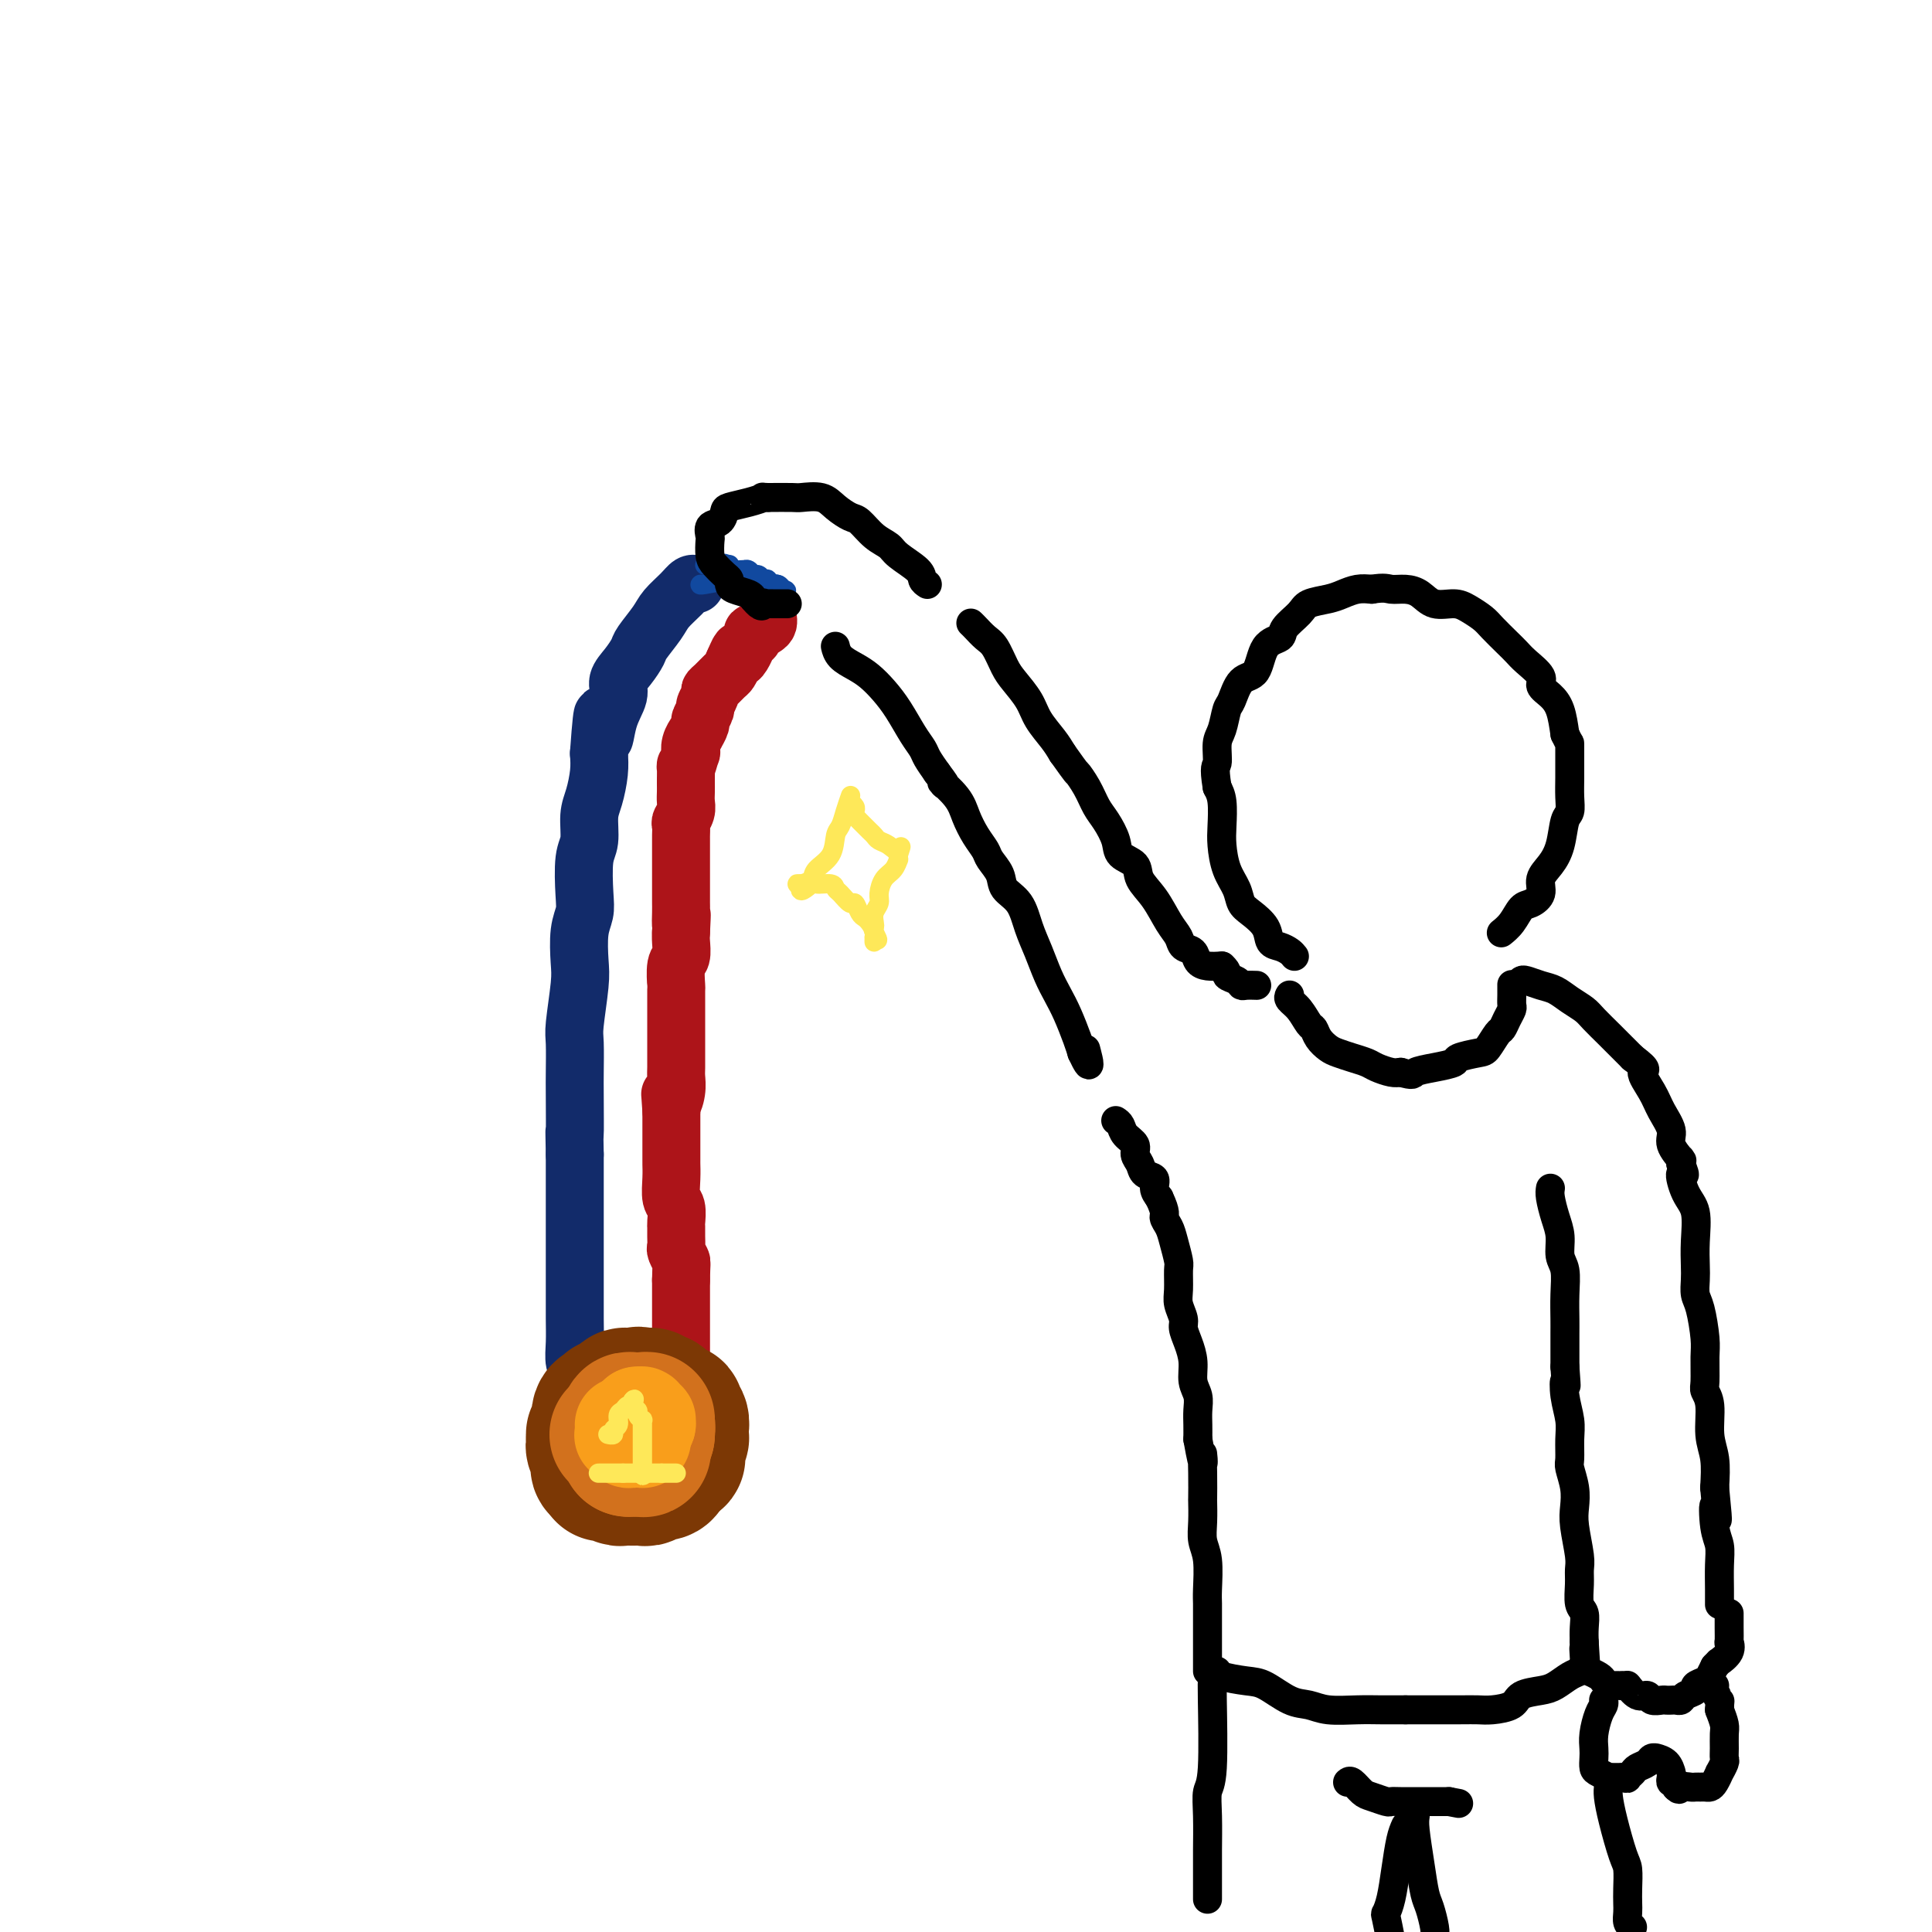 <svg viewBox='0 0 400 400' version='1.1' xmlns='http://www.w3.org/2000/svg' xmlns:xlink='http://www.w3.org/1999/xlink'><g fill='none' stroke='rgb(18,43,106)' stroke-width='12' stroke-linecap='round' stroke-linejoin='round'><path d='M120,287c-0.030,-0.233 -0.061,-0.465 0,-1c0.061,-0.535 0.212,-1.372 0,-2c-0.212,-0.628 -0.789,-1.048 -1,-2c-0.211,-0.952 -0.057,-2.435 0,-4c0.057,-1.565 0.015,-3.211 0,-5c-0.015,-1.789 -0.004,-3.722 0,-5c0.004,-1.278 0.001,-1.902 0,-3c-0.001,-1.098 -0.000,-2.670 0,-4c0.000,-1.330 0.000,-2.418 0,-4c-0.000,-1.582 -0.000,-3.657 0,-6c0.000,-2.343 0.000,-4.955 0,-7c-0.000,-2.045 -0.000,-3.522 0,-5'/><path d='M119,239c-0.155,-7.904 -0.043,-3.663 0,-4c0.043,-0.337 0.015,-5.251 0,-8c-0.015,-2.749 -0.018,-3.331 0,-5c0.018,-1.669 0.056,-4.424 0,-6c-0.056,-1.576 -0.208,-1.972 0,-4c0.208,-2.028 0.774,-5.687 1,-8c0.226,-2.313 0.112,-3.281 0,-5c-0.112,-1.719 -0.222,-4.191 0,-6c0.222,-1.809 0.777,-2.956 1,-4c0.223,-1.044 0.115,-1.986 0,-4c-0.115,-2.014 -0.237,-5.102 0,-7c0.237,-1.898 0.834,-2.608 1,-4c0.166,-1.392 -0.100,-3.466 0,-5c0.100,-1.534 0.565,-2.528 1,-4c0.435,-1.472 0.838,-3.420 1,-5c0.162,-1.580 0.081,-2.790 0,-4'/><path d='M124,156c0.974,-13.635 0.907,-6.222 1,-4c0.093,2.222 0.344,-0.746 1,-3c0.656,-2.254 1.718,-3.795 2,-5c0.282,-1.205 -0.216,-2.073 0,-3c0.216,-0.927 1.145,-1.914 2,-3c0.855,-1.086 1.636,-2.272 2,-3c0.364,-0.728 0.311,-0.997 1,-2c0.689,-1.003 2.122,-2.738 3,-4c0.878,-1.262 1.202,-2.051 2,-3c0.798,-0.949 2.070,-2.059 3,-3c0.930,-0.941 1.520,-1.715 2,-2c0.480,-0.285 0.852,-0.081 1,0c0.148,0.081 0.074,0.041 0,0'/></g>
<g fill='none' stroke='rgb(173,20,25)' stroke-width='12' stroke-linecap='round' stroke-linejoin='round'><path d='M141,284c0.000,-0.399 0.000,-0.798 0,-1c0.000,-0.202 0.000,-0.208 0,-1c0.000,-0.792 0.000,-2.369 0,-3c0.000,-0.631 -0.000,-0.314 0,-1c0.000,-0.686 0.000,-2.374 0,-3c0.000,-0.626 0.000,-0.188 0,-1c0.000,-0.812 0.000,-2.872 0,-4c0.000,-1.128 0.000,-1.322 0,-2c0.000,-0.678 0.000,-1.839 0,-3'/><path d='M141,265c0.061,-3.734 0.212,-3.568 0,-4c-0.212,-0.432 -0.789,-1.462 -1,-2c-0.211,-0.538 -0.055,-0.585 0,-1c0.055,-0.415 0.011,-1.198 0,-2c-0.011,-0.802 0.011,-1.625 0,-2c-0.011,-0.375 -0.056,-0.304 0,-1c0.056,-0.696 0.211,-2.160 0,-3c-0.211,-0.840 -0.789,-1.058 -1,-2c-0.211,-0.942 -0.057,-2.609 0,-4c0.057,-1.391 0.015,-2.504 0,-3c-0.015,-0.496 -0.004,-0.373 0,-1c0.004,-0.627 0.001,-2.002 0,-3c-0.001,-0.998 -0.000,-1.618 0,-2c0.000,-0.382 0.000,-0.526 0,-1c-0.000,-0.474 -0.000,-1.278 0,-2c0.000,-0.722 0.000,-1.361 0,-2'/><path d='M139,230c-0.370,-5.789 -0.295,-2.762 0,-2c0.295,0.762 0.811,-0.740 1,-2c0.189,-1.260 0.051,-2.277 0,-3c-0.051,-0.723 -0.014,-1.151 0,-2c0.014,-0.849 0.004,-2.119 0,-3c-0.004,-0.881 -0.001,-1.371 0,-2c0.001,-0.629 0.000,-1.395 0,-2c-0.000,-0.605 0.000,-1.048 0,-2c-0.000,-0.952 -0.001,-2.412 0,-3c0.001,-0.588 0.004,-0.302 0,-1c-0.004,-0.698 -0.015,-2.379 0,-3c0.015,-0.621 0.057,-0.183 0,-1c-0.057,-0.817 -0.211,-2.889 0,-4c0.211,-1.111 0.788,-1.261 1,-2c0.212,-0.739 0.061,-2.068 0,-3c-0.061,-0.932 -0.030,-1.466 0,-2'/><path d='M141,193c0.309,-6.087 0.083,-2.803 0,-2c-0.083,0.803 -0.022,-0.873 0,-2c0.022,-1.127 0.006,-1.704 0,-2c-0.006,-0.296 -0.002,-0.309 0,-1c0.002,-0.691 0.000,-2.059 0,-3c-0.000,-0.941 -0.000,-1.455 0,-2c0.000,-0.545 0.000,-1.120 0,-2c-0.000,-0.880 -0.001,-2.066 0,-3c0.001,-0.934 0.004,-1.615 0,-2c-0.004,-0.385 -0.015,-0.473 0,-1c0.015,-0.527 0.057,-1.492 0,-2c-0.057,-0.508 -0.211,-0.559 0,-1c0.211,-0.441 0.789,-1.273 1,-2c0.211,-0.727 0.057,-1.350 0,-2c-0.057,-0.650 -0.016,-1.329 0,-2c0.016,-0.671 0.008,-1.336 0,-2'/><path d='M142,162c0.095,-5.287 -0.167,-3.004 0,-3c0.167,0.004 0.762,-2.270 1,-3c0.238,-0.730 0.121,0.085 0,0c-0.121,-0.085 -0.244,-1.068 0,-2c0.244,-0.932 0.854,-1.812 1,-2c0.146,-0.188 -0.172,0.316 0,0c0.172,-0.316 0.835,-1.450 1,-2c0.165,-0.550 -0.166,-0.515 0,-1c0.166,-0.485 0.831,-1.491 1,-2c0.169,-0.509 -0.158,-0.522 0,-1c0.158,-0.478 0.802,-1.423 1,-2c0.198,-0.577 -0.049,-0.787 0,-1c0.049,-0.213 0.395,-0.428 1,-1c0.605,-0.572 1.471,-1.500 2,-2c0.529,-0.500 0.723,-0.571 1,-1c0.277,-0.429 0.639,-1.214 1,-2'/><path d='M152,137c1.725,-4.063 1.037,-1.720 1,-1c-0.037,0.720 0.577,-0.185 1,-1c0.423,-0.815 0.656,-1.542 1,-2c0.344,-0.458 0.800,-0.647 1,-1c0.200,-0.353 0.145,-0.869 0,-1c-0.145,-0.131 -0.379,0.122 0,0c0.379,-0.122 1.370,-0.620 2,-1c0.630,-0.380 0.901,-0.641 1,-1c0.099,-0.359 0.028,-0.817 0,-1c-0.028,-0.183 -0.014,-0.092 0,0'/></g>
<g fill='none' stroke='rgb(17,73,159)' stroke-width='4' stroke-linecap='round' stroke-linejoin='round'><path d='M145,121c-0.011,0.008 -0.022,0.016 0,0c0.022,-0.016 0.076,-0.057 0,0c-0.076,0.057 -0.283,0.211 1,0c1.283,-0.211 4.055,-0.789 5,-1c0.945,-0.211 0.062,-0.057 0,0c-0.062,0.057 0.697,0.016 1,0c0.303,-0.016 0.152,-0.008 0,0'/><path d='M152,120c1.503,-0.138 1.761,0.015 2,0c0.239,-0.015 0.461,-0.200 1,0c0.539,0.200 1.397,0.786 2,1c0.603,0.214 0.953,0.056 1,0c0.047,-0.056 -0.208,-0.011 0,0c0.208,0.011 0.879,-0.011 1,0c0.121,0.011 -0.307,0.056 0,0c0.307,-0.056 1.350,-0.211 2,0c0.650,0.211 0.906,0.789 1,1c0.094,0.211 0.025,0.057 0,0c-0.025,-0.057 -0.007,-0.016 0,0c0.007,0.016 0.004,0.008 0,0'/><path d='M162,122c1.574,0.374 0.509,0.310 0,0c-0.509,-0.310 -0.461,-0.867 -1,-1c-0.539,-0.133 -1.664,0.156 -2,0c-0.336,-0.156 0.117,-0.759 0,-1c-0.117,-0.241 -0.805,-0.121 -1,0c-0.195,0.121 0.101,0.243 0,0c-0.101,-0.243 -0.601,-0.850 -1,-1c-0.399,-0.150 -0.697,0.156 -1,0c-0.303,-0.156 -0.611,-0.773 -1,-1c-0.389,-0.227 -0.861,-0.065 -1,0c-0.139,0.065 0.054,0.031 0,0c-0.054,-0.031 -0.354,-0.061 -1,0c-0.646,0.061 -1.637,0.212 -2,0c-0.363,-0.212 -0.098,-0.788 0,-1c0.098,-0.212 0.028,-0.061 0,0c-0.028,0.061 -0.014,0.030 0,0'/><path d='M151,117c-1.958,-0.774 -1.351,-0.207 -1,0c0.351,0.207 0.448,0.056 0,0c-0.448,-0.056 -1.441,-0.015 -2,0c-0.559,0.015 -0.686,0.004 -1,0c-0.314,-0.004 -0.816,-0.001 -1,0c-0.184,0.001 -0.049,0.000 0,0c0.049,-0.000 0.014,-0.000 0,0c-0.014,0.000 -0.007,0.000 0,0'/></g>
<g fill='none' stroke='rgb(124,56,5)' stroke-width='28' stroke-linecap='round' stroke-linejoin='round'><path d='M133,295c0.172,-0.009 0.344,-0.018 0,0c-0.344,0.018 -1.205,0.061 -2,0c-0.795,-0.061 -1.523,-0.228 -2,0c-0.477,0.228 -0.702,0.849 -1,1c-0.298,0.151 -0.668,-0.168 -1,0c-0.332,0.168 -0.625,0.823 -1,1c-0.375,0.177 -0.833,-0.124 -1,0c-0.167,0.124 -0.045,0.672 0,1c0.045,0.328 0.012,0.434 0,1c-0.012,0.566 -0.003,1.590 0,2c0.003,0.410 0.002,0.205 0,0'/><path d='M125,301c-0.155,0.817 -0.042,0.860 0,1c0.042,0.140 0.013,0.376 0,1c-0.013,0.624 -0.011,1.635 0,2c0.011,0.365 0.031,0.084 0,0c-0.031,-0.084 -0.111,0.030 0,0c0.111,-0.030 0.415,-0.204 1,0c0.585,0.204 1.452,0.786 2,1c0.548,0.214 0.777,0.058 1,0c0.223,-0.058 0.440,-0.020 1,0c0.560,0.020 1.463,0.020 2,0c0.537,-0.020 0.707,-0.060 1,0c0.293,0.060 0.708,0.221 1,0c0.292,-0.221 0.460,-0.822 1,-1c0.540,-0.178 1.453,0.067 2,0c0.547,-0.067 0.728,-0.448 1,-1c0.272,-0.552 0.636,-1.276 1,-2'/><path d='M139,302c1.929,-0.571 1.253,0.002 1,0c-0.253,-0.002 -0.082,-0.578 0,-1c0.082,-0.422 0.074,-0.689 0,-1c-0.074,-0.311 -0.215,-0.664 0,-1c0.215,-0.336 0.785,-0.653 1,-1c0.215,-0.347 0.073,-0.724 0,-1c-0.073,-0.276 -0.079,-0.450 0,-1c0.079,-0.550 0.243,-1.476 0,-2c-0.243,-0.524 -0.891,-0.647 -1,-1c-0.109,-0.353 0.322,-0.935 0,-1c-0.322,-0.065 -1.396,0.389 -2,0c-0.604,-0.389 -0.739,-1.621 -1,-2c-0.261,-0.379 -0.647,0.094 -1,0c-0.353,-0.094 -0.672,-0.756 -1,-1c-0.328,-0.244 -0.665,-0.070 -1,0c-0.335,0.070 -0.667,0.035 -1,0'/><path d='M133,289c-1.200,-0.623 -0.699,-0.182 -1,0c-0.301,0.182 -1.404,0.105 -2,0c-0.596,-0.105 -0.686,-0.238 -1,0c-0.314,0.238 -0.854,0.847 -1,1c-0.146,0.153 0.100,-0.152 0,0c-0.100,0.152 -0.548,0.759 -1,1c-0.452,0.241 -0.910,0.117 -1,0c-0.090,-0.117 0.187,-0.226 0,0c-0.187,0.226 -0.839,0.789 -1,1c-0.161,0.211 0.167,0.071 0,0c-0.167,-0.071 -0.829,-0.072 -1,1c-0.171,1.072 0.150,3.218 0,4c-0.150,0.782 -0.772,0.199 -1,0c-0.228,-0.199 -0.061,-0.015 0,0c0.061,0.015 0.018,-0.139 0,0c-0.018,0.139 -0.009,0.569 0,1'/><path d='M123,298c-0.216,1.102 -0.256,1.356 0,2c0.256,0.644 0.807,1.679 1,2c0.193,0.321 0.026,-0.072 0,0c-0.026,0.072 0.088,0.608 0,1c-0.088,0.392 -0.379,0.641 0,1c0.379,0.359 1.427,0.828 2,1c0.573,0.172 0.672,0.046 1,0c0.328,-0.046 0.885,-0.012 1,0c0.115,0.012 -0.211,0.001 0,0c0.211,-0.001 0.960,0.007 2,0c1.040,-0.007 2.373,-0.029 3,0c0.627,0.029 0.549,0.110 1,0c0.451,-0.110 1.430,-0.411 2,-1c0.570,-0.589 0.730,-1.466 1,-2c0.270,-0.534 0.648,-0.724 1,-1c0.352,-0.276 0.676,-0.638 1,-1'/><path d='M139,300c0.525,-1.011 0.337,-1.539 0,-2c-0.337,-0.461 -0.821,-0.855 -1,-1c-0.179,-0.145 -0.051,-0.041 0,0c0.051,0.041 0.026,0.021 0,0'/></g>
<g fill='none' stroke='rgb(210,113,29)' stroke-width='28' stroke-linecap='round' stroke-linejoin='round'><path d='M131,297c-0.340,0.000 -0.679,0.000 -1,0c-0.321,0.000 -0.622,0.000 -1,0c-0.378,0.000 -0.833,0.000 -1,0c-0.167,-0.000 -0.048,0.000 0,0c0.048,0.000 0.024,0.000 0,0'/><path d='M128,297c-0.468,0.000 -0.140,0.001 0,0c0.140,-0.001 0.090,-0.003 0,0c-0.090,0.003 -0.220,0.011 0,0c0.220,-0.011 0.790,-0.041 1,0c0.210,0.041 0.060,0.155 0,0c-0.060,-0.155 -0.030,-0.577 0,-1'/><path d='M129,296c0.321,-0.155 0.625,-0.042 1,0c0.375,0.042 0.821,0.012 1,0c0.179,-0.012 0.089,-0.006 0,0'/><path d='M131,296c0.249,0.016 -0.129,0.057 0,0c0.129,-0.057 0.766,-0.211 1,0c0.234,0.211 0.067,0.789 0,1c-0.067,0.211 -0.032,0.057 0,0c0.032,-0.057 0.061,-0.015 0,0c-0.061,0.015 -0.213,0.004 0,0c0.213,-0.004 0.789,-0.001 1,0c0.211,0.001 0.057,0.000 0,0c-0.057,-0.000 -0.016,-0.000 0,0c0.016,0.000 0.008,0.000 0,0'/><path d='M133,297c0.309,0.220 0.083,0.269 0,0c-0.083,-0.269 -0.022,-0.857 0,-1c0.022,-0.143 0.006,0.158 0,0c-0.006,-0.158 -0.002,-0.774 0,-1c0.002,-0.226 0.000,-0.061 0,0c-0.000,0.061 -0.000,0.017 0,0c0.000,-0.017 0.000,-0.009 0,0'/><path d='M133,295c-0.016,-0.536 -0.056,-0.876 0,-1c0.056,-0.124 0.208,-0.033 0,0c-0.208,0.033 -0.778,0.008 -1,0c-0.222,-0.008 -0.098,0.002 0,0c0.098,-0.002 0.170,-0.014 0,0c-0.170,0.014 -0.582,0.055 -1,0c-0.418,-0.055 -0.843,-0.207 -1,0c-0.157,0.207 -0.045,0.773 0,1c0.045,0.227 0.022,0.113 0,0'/><path d='M130,295c-0.464,-0.060 -0.124,-0.208 0,0c0.124,0.208 0.033,0.774 0,1c-0.033,0.226 -0.009,0.113 0,0c0.009,-0.113 0.002,-0.227 0,0c-0.002,0.227 -0.001,0.793 0,1c0.001,0.207 0.000,0.055 0,0c-0.000,-0.055 -0.000,-0.012 0,0c0.000,0.012 0.000,-0.007 0,0c-0.000,0.007 -0.000,0.040 0,0c0.000,-0.040 0.000,-0.154 0,0c-0.000,0.154 -0.000,0.577 0,1'/><path d='M130,298c0.000,0.476 0.000,0.167 0,0c0.000,-0.167 0.000,-0.190 0,0c0.000,0.190 0.000,0.595 0,1'/><path d='M130,299c0.000,0.171 0.000,0.097 0,0c0.000,-0.097 0.000,-0.219 0,0c0.000,0.219 0.000,0.777 0,1c0.000,0.223 0.000,0.112 0,0'/><path d='M130,300c0.244,0.155 0.854,0.041 1,0c0.146,-0.041 -0.171,-0.011 0,0c0.171,0.011 0.829,0.003 1,0c0.171,-0.003 -0.146,-0.001 0,0c0.146,0.001 0.756,0.000 1,0c0.244,-0.000 0.122,-0.000 0,0'/><path d='M133,300c0.464,0.065 0.124,0.229 0,0c-0.124,-0.229 -0.033,-0.850 0,-1c0.033,-0.150 0.009,0.170 0,0c-0.009,-0.170 -0.002,-0.830 0,-1c0.002,-0.170 0.001,0.151 0,0c-0.001,-0.151 -0.000,-0.773 0,-1c0.000,-0.227 0.000,-0.060 0,0c-0.000,0.060 -0.000,0.012 0,0c0.000,-0.012 0.000,0.011 0,0c-0.000,-0.011 -0.000,-0.054 0,0c0.000,0.054 0.000,0.207 0,0c-0.000,-0.207 -0.000,-0.773 0,-1c0.000,-0.227 0.000,-0.113 0,0'/><path d='M133,296c0.016,-0.614 0.057,-0.151 0,0c-0.057,0.151 -0.211,-0.012 0,0c0.211,0.012 0.789,0.199 1,0c0.211,-0.199 0.057,-0.784 0,-1c-0.057,-0.216 -0.016,-0.062 0,0c0.016,0.062 0.008,0.031 0,0'/><path d='M134,295c0.155,0.068 0.041,0.736 0,1c-0.041,0.264 -0.011,0.122 0,0c0.011,-0.122 0.003,-0.225 0,0c-0.003,0.225 -0.001,0.779 0,1c0.001,0.221 0.000,0.111 0,0'/><path d='M134,297c0.000,0.142 0.000,-0.502 0,-1c0.000,-0.498 0.000,-0.852 0,-1c0.000,-0.148 0.000,-0.092 0,0c0.000,0.092 0.000,0.221 0,0c0.000,-0.221 0.000,-0.790 0,-1c0.000,-0.210 0.000,-0.060 0,0c0.000,0.060 0.000,0.030 0,0'/></g>
<g fill='none' stroke='rgb(249,158,27)' stroke-width='20' stroke-linecap='round' stroke-linejoin='round'><path d='M129,295c0.002,0.452 0.005,0.905 0,1c-0.005,0.095 -0.016,-0.167 0,0c0.016,0.167 0.060,0.763 0,1c-0.060,0.237 -0.224,0.116 0,0c0.224,-0.116 0.834,-0.227 1,0c0.166,0.227 -0.113,0.794 0,1c0.113,0.206 0.619,0.053 1,0c0.381,-0.053 0.638,-0.004 1,0c0.362,0.004 0.828,-0.037 1,0c0.172,0.037 0.049,0.154 0,0c-0.049,-0.154 -0.025,-0.577 0,-1'/><path d='M133,297c0.557,0.126 -0.051,-0.558 0,-1c0.051,-0.442 0.760,-0.640 1,-1c0.240,-0.360 0.012,-0.881 0,-1c-0.012,-0.119 0.194,0.164 0,0c-0.194,-0.164 -0.788,-0.776 -1,-1c-0.212,-0.224 -0.043,-0.060 0,0c0.043,0.060 -0.041,0.016 0,0c0.041,-0.016 0.207,-0.004 0,0c-0.207,0.004 -0.788,0.001 -1,0c-0.212,-0.001 -0.057,-0.000 0,0c0.057,0.000 0.015,0.000 0,0c-0.015,-0.000 -0.004,-0.000 0,0c0.004,0.000 0.002,0.000 0,0'/><path d='M132,293c-0.155,-0.397 -0.041,0.611 0,1c0.041,0.389 0.010,0.161 0,0c-0.010,-0.161 0.001,-0.253 0,0c-0.001,0.253 -0.014,0.853 0,1c0.014,0.147 0.057,-0.157 0,0c-0.057,0.157 -0.213,0.775 0,1c0.213,0.225 0.793,0.057 1,0c0.207,-0.057 0.039,-0.001 0,0c-0.039,0.001 0.051,-0.051 0,0c-0.051,0.051 -0.245,0.206 0,0c0.245,-0.206 0.927,-0.773 1,-1c0.073,-0.227 -0.464,-0.113 -1,0'/><path d='M133,295c0.167,0.333 0.083,0.167 0,0'/></g>
<g fill='none' stroke='rgb(254,232,89)' stroke-width='4' stroke-linecap='round' stroke-linejoin='round'><path d='M126,297c-0.122,-0.026 -0.244,-0.052 0,0c0.244,0.052 0.853,0.183 1,0c0.147,-0.183 -0.168,-0.680 0,-1c0.168,-0.320 0.819,-0.463 1,-1c0.181,-0.537 -0.109,-1.468 0,-2c0.109,-0.532 0.618,-0.665 1,-1c0.382,-0.335 0.639,-0.873 1,-1c0.361,-0.127 0.828,0.158 1,0c0.172,-0.158 0.049,-0.759 0,-1c-0.049,-0.241 -0.025,-0.120 0,0'/><path d='M131,290c0.708,-0.906 -0.020,0.331 0,1c0.020,0.669 0.790,0.772 1,1c0.210,0.228 -0.140,0.581 0,1c0.140,0.419 0.770,0.904 1,1c0.230,0.096 0.062,-0.197 0,0c-0.062,0.197 -0.017,0.882 0,1c0.017,0.118 0.004,-0.333 0,0c-0.004,0.333 -0.001,1.448 0,2c0.001,0.552 0.000,0.540 0,1c-0.000,0.460 -0.000,1.391 0,2c0.000,0.609 0.000,0.898 0,1c-0.000,0.102 -0.000,0.019 0,0c0.000,-0.019 0.000,0.026 0,0c-0.000,-0.026 -0.000,-0.122 0,0c0.000,0.122 0.000,0.464 0,1c-0.000,0.536 -0.000,1.268 0,2'/><path d='M133,304c0.309,2.392 0.083,1.373 0,1c-0.083,-0.373 -0.022,-0.100 0,0c0.022,0.100 0.006,0.029 0,0c-0.006,-0.029 -0.003,-0.014 0,0'/><path d='M124,305c-0.099,0.000 -0.198,0.000 0,0c0.198,0.000 0.693,0.000 1,0c0.307,0.000 0.425,0.000 1,0c0.575,0.000 1.608,0.000 2,0c0.392,0.000 0.144,0.000 0,0c-0.144,0.000 -0.184,0.000 0,0c0.184,0.000 0.592,0.000 1,0'/><path d='M129,305c0.720,0.000 0.021,0.000 0,0c-0.021,0.000 0.637,0.000 1,0c0.363,0.000 0.429,0.000 1,0c0.571,0.000 1.645,0.000 2,0c0.355,0.000 -0.010,0.000 0,0c0.010,0.000 0.395,0.000 1,0c0.605,0.000 1.430,0.000 2,0c0.570,0.000 0.884,0.000 1,0c0.116,0.000 0.033,0.000 0,0c-0.033,0.000 -0.017,0.000 0,0'/><path d='M137,305c1.419,0.000 0.968,0.000 1,0c0.032,0.000 0.547,0.000 1,0c0.453,0.000 0.844,0.000 1,0c0.156,0.000 0.078,0.000 0,0'/><path d='M176,165c0.091,-0.258 0.181,-0.515 0,0c-0.181,0.515 -0.634,1.804 -1,3c-0.366,1.196 -0.646,2.299 -1,3c-0.354,0.701 -0.781,1.001 -1,2c-0.219,0.999 -0.231,2.699 -1,4c-0.769,1.301 -2.294,2.205 -3,3c-0.706,0.795 -0.591,1.481 -1,2c-0.409,0.519 -1.341,0.870 -2,1c-0.659,0.130 -1.045,0.037 -1,0c0.045,-0.037 0.523,-0.019 1,0'/><path d='M166,183c-1.110,2.781 1.116,0.733 2,0c0.884,-0.733 0.426,-0.150 1,0c0.574,0.150 2.181,-0.133 3,0c0.819,0.133 0.849,0.683 1,1c0.151,0.317 0.422,0.400 1,1c0.578,0.600 1.464,1.718 2,2c0.536,0.282 0.722,-0.273 1,0c0.278,0.273 0.649,1.374 1,2c0.351,0.626 0.682,0.778 1,1c0.318,0.222 0.621,0.513 1,1c0.379,0.487 0.833,1.170 1,2c0.167,0.830 0.048,1.809 0,2c-0.048,0.191 -0.024,-0.404 0,-1'/><path d='M181,194c1.394,1.526 0.377,-0.158 0,-1c-0.377,-0.842 -0.116,-0.843 0,-1c0.116,-0.157 0.086,-0.468 0,-1c-0.086,-0.532 -0.227,-1.283 0,-2c0.227,-0.717 0.821,-1.401 1,-2c0.179,-0.599 -0.057,-1.112 0,-2c0.057,-0.888 0.408,-2.151 1,-3c0.592,-0.849 1.427,-1.286 2,-2c0.573,-0.714 0.886,-1.707 1,-2c0.114,-0.293 0.031,0.113 0,0c-0.031,-0.113 -0.009,-0.747 0,-1c0.009,-0.253 0.004,-0.127 0,0'/><path d='M186,177c0.866,-2.808 0.531,-1.329 0,-1c-0.531,0.329 -1.259,-0.493 -2,-1c-0.741,-0.507 -1.495,-0.700 -2,-1c-0.505,-0.300 -0.762,-0.706 -1,-1c-0.238,-0.294 -0.456,-0.474 -1,-1c-0.544,-0.526 -1.413,-1.398 -2,-2c-0.587,-0.602 -0.893,-0.936 -1,-1c-0.107,-0.064 -0.015,0.140 0,0c0.015,-0.140 -0.048,-0.625 0,-1c0.048,-0.375 0.205,-0.639 0,-1c-0.205,-0.361 -0.773,-0.817 -1,-1c-0.227,-0.183 -0.114,-0.091 0,0'/></g>
<g fill='none' stroke='rgb(0,0,0)' stroke-width='6' stroke-linecap='round' stroke-linejoin='round'><path d='M192,121c-0.420,-0.274 -0.839,-0.547 -1,-1c-0.161,-0.453 -0.063,-1.085 -1,-2c-0.937,-0.915 -2.907,-2.114 -4,-3c-1.093,-0.886 -1.307,-1.458 -2,-2c-0.693,-0.542 -1.864,-1.053 -3,-2c-1.136,-0.947 -2.238,-2.331 -3,-3c-0.762,-0.669 -1.185,-0.624 -2,-1c-0.815,-0.376 -2.022,-1.173 -3,-2c-0.978,-0.827 -1.726,-1.686 -3,-2c-1.274,-0.314 -3.074,-0.085 -4,0c-0.926,0.085 -0.979,0.024 -2,0c-1.021,-0.024 -3.011,-0.012 -5,0'/><path d='M159,103c-1.807,-0.047 -0.826,-0.163 -1,0c-0.174,0.163 -1.504,0.606 -3,1c-1.496,0.394 -3.157,0.740 -4,1c-0.843,0.260 -0.867,0.435 -1,1c-0.133,0.565 -0.376,1.520 -1,2c-0.624,0.480 -1.629,0.484 -2,1c-0.371,0.516 -0.107,1.542 0,2c0.107,0.458 0.057,0.346 0,1c-0.057,0.654 -0.121,2.073 0,3c0.121,0.927 0.426,1.362 1,2c0.574,0.638 1.418,1.480 2,2c0.582,0.520 0.902,0.717 1,1c0.098,0.283 -0.025,0.653 0,1c0.025,0.347 0.199,0.670 1,1c0.801,0.330 2.229,0.666 3,1c0.771,0.334 0.886,0.667 1,1'/><path d='M156,124c1.837,2.238 1.931,1.332 2,1c0.069,-0.332 0.114,-0.089 0,0c-0.114,0.089 -0.385,0.024 0,0c0.385,-0.024 1.427,-0.006 2,0c0.573,0.006 0.676,0.002 1,0c0.324,-0.002 0.870,-0.000 1,0c0.130,0.000 -0.157,0.000 0,0c0.157,-0.000 0.759,-0.000 1,0c0.241,0.000 0.120,0.000 0,0'/><path d='M173,134c-0.041,-0.177 -0.083,-0.354 0,0c0.083,0.354 0.290,1.240 1,2c0.710,0.760 1.923,1.393 3,2c1.077,0.607 2.019,1.188 3,2c0.981,0.812 2.002,1.855 3,3c0.998,1.145 1.972,2.392 3,4c1.028,1.608 2.111,3.575 3,5c0.889,1.425 1.586,2.307 2,3c0.414,0.693 0.547,1.198 1,2c0.453,0.802 1.227,1.901 2,3'/><path d='M194,160c3.319,4.344 1.117,2.203 1,2c-0.117,-0.203 1.851,1.530 3,3c1.149,1.470 1.478,2.676 2,4c0.522,1.324 1.237,2.767 2,4c0.763,1.233 1.573,2.257 2,3c0.427,0.743 0.470,1.205 1,2c0.530,0.795 1.545,1.923 2,3c0.455,1.077 0.348,2.104 1,3c0.652,0.896 2.061,1.660 3,3c0.939,1.340 1.406,3.256 2,5c0.594,1.744 1.315,3.317 2,5c0.685,1.683 1.336,3.476 2,5c0.664,1.524 1.343,2.780 2,4c0.657,1.220 1.292,2.405 2,4c0.708,1.595 1.488,3.598 2,5c0.512,1.402 0.756,2.201 1,3'/><path d='M224,218c2.244,4.822 1.356,1.378 1,0c-0.356,-1.378 -0.178,-0.689 0,0'/><path d='M201,129c0.243,0.229 0.487,0.458 1,1c0.513,0.542 1.296,1.397 2,2c0.704,0.603 1.328,0.954 2,2c0.672,1.046 1.391,2.787 2,4c0.609,1.213 1.108,1.900 2,3c0.892,1.100 2.177,2.615 3,4c0.823,1.385 1.183,2.642 2,4c0.817,1.358 2.091,2.817 3,4c0.909,1.183 1.455,2.092 2,3'/><path d='M220,156c3.523,4.957 2.832,3.848 3,4c0.168,0.152 1.195,1.563 2,3c0.805,1.437 1.390,2.898 2,4c0.610,1.102 1.247,1.845 2,3c0.753,1.155 1.622,2.723 2,4c0.378,1.277 0.265,2.264 1,3c0.735,0.736 2.320,1.222 3,2c0.680,0.778 0.457,1.848 1,3c0.543,1.152 1.851,2.388 3,4c1.149,1.612 2.138,3.601 3,5c0.862,1.399 1.595,2.207 2,3c0.405,0.793 0.481,1.572 1,2c0.519,0.428 1.479,0.507 2,1c0.521,0.493 0.602,1.402 1,2c0.398,0.598 1.114,0.885 2,1c0.886,0.115 1.943,0.057 3,0'/><path d='M253,200c1.512,1.337 0.791,1.679 1,2c0.209,0.321 1.349,0.622 2,1c0.651,0.378 0.814,0.833 1,1c0.186,0.167 0.396,0.045 1,0c0.604,-0.045 1.601,-0.013 2,0c0.399,0.013 0.199,0.006 0,0'/><path d='M268,198c-0.254,-0.321 -0.508,-0.642 -1,-1c-0.492,-0.358 -1.221,-0.753 -2,-1c-0.779,-0.247 -1.608,-0.348 -2,-1c-0.392,-0.652 -0.346,-1.856 -1,-3c-0.654,-1.144 -2.007,-2.228 -3,-3c-0.993,-0.772 -1.625,-1.233 -2,-2c-0.375,-0.767 -0.492,-1.840 -1,-3c-0.508,-1.160 -1.407,-2.408 -2,-4c-0.593,-1.592 -0.881,-3.530 -1,-5c-0.119,-1.470 -0.071,-2.473 0,-4c0.071,-1.527 0.163,-3.579 0,-5c-0.163,-1.421 -0.582,-2.210 -1,-3'/><path d='M252,163c-0.761,-4.635 -0.163,-4.223 0,-5c0.163,-0.777 -0.109,-2.744 0,-4c0.109,-1.256 0.600,-1.800 1,-3c0.400,-1.200 0.711,-3.057 1,-4c0.289,-0.943 0.558,-0.973 1,-2c0.442,-1.027 1.058,-3.051 2,-4c0.942,-0.949 2.210,-0.824 3,-2c0.790,-1.176 1.102,-3.653 2,-5c0.898,-1.347 2.383,-1.565 3,-2c0.617,-0.435 0.367,-1.086 1,-2c0.633,-0.914 2.150,-2.091 3,-3c0.850,-0.909 1.032,-1.550 2,-2c0.968,-0.450 2.724,-0.708 4,-1c1.276,-0.292 2.074,-0.617 3,-1c0.926,-0.383 1.979,-0.824 3,-1c1.021,-0.176 2.011,-0.088 3,0'/><path d='M284,122c2.775,-0.457 3.211,-0.099 4,0c0.789,0.099 1.929,-0.063 3,0c1.071,0.063 2.073,0.349 3,1c0.927,0.651 1.780,1.668 3,2c1.220,0.332 2.806,-0.021 4,0c1.194,0.021 1.997,0.414 3,1c1.003,0.586 2.207,1.363 3,2c0.793,0.637 1.177,1.133 2,2c0.823,0.867 2.086,2.105 3,3c0.914,0.895 1.480,1.447 2,2c0.520,0.553 0.993,1.108 2,2c1.007,0.892 2.546,2.120 3,3c0.454,0.880 -0.177,1.411 0,2c0.177,0.589 1.163,1.235 2,2c0.837,0.765 1.525,1.647 2,3c0.475,1.353 0.738,3.176 1,5'/><path d='M324,152c1.000,2.178 1.001,1.624 1,2c-0.001,0.376 -0.003,1.684 0,3c0.003,1.316 0.013,2.641 0,4c-0.013,1.359 -0.047,2.751 0,4c0.047,1.249 0.176,2.354 0,3c-0.176,0.646 -0.659,0.834 -1,2c-0.341,1.166 -0.542,3.311 -1,5c-0.458,1.689 -1.172,2.923 -2,4c-0.828,1.077 -1.768,1.997 -2,3c-0.232,1.003 0.246,2.090 0,3c-0.246,0.910 -1.215,1.642 -2,2c-0.785,0.358 -1.386,0.344 -2,1c-0.614,0.656 -1.242,1.984 -2,3c-0.758,1.016 -1.645,1.719 -2,2c-0.355,0.281 -0.177,0.141 0,0'/><path d='M315,203c0.155,-0.096 0.311,-0.191 1,0c0.689,0.191 1.913,0.669 3,1c1.087,0.331 2.038,0.515 3,1c0.962,0.485 1.933,1.270 3,2c1.067,0.730 2.228,1.406 3,2c0.772,0.594 1.155,1.108 2,2c0.845,0.892 2.150,2.163 3,3c0.850,0.837 1.243,1.239 2,2c0.757,0.761 1.879,1.880 3,3'/><path d='M338,219c3.913,2.962 2.195,2.367 2,3c-0.195,0.633 1.132,2.492 2,4c0.868,1.508 1.276,2.663 2,4c0.724,1.337 1.763,2.855 2,4c0.237,1.145 -0.329,1.917 0,3c0.329,1.083 1.552,2.476 2,3c0.448,0.524 0.121,0.180 0,0c-0.121,-0.180 -0.034,-0.194 0,0c0.034,0.194 0.017,0.597 0,1'/><path d='M348,241c1.519,3.658 0.316,1.802 0,2c-0.316,0.198 0.255,2.450 1,4c0.745,1.550 1.663,2.397 2,4c0.337,1.603 0.093,3.963 0,6c-0.093,2.037 -0.035,3.753 0,5c0.035,1.247 0.048,2.025 0,3c-0.048,0.975 -0.156,2.145 0,3c0.156,0.855 0.577,1.394 1,3c0.423,1.606 0.850,4.279 1,6c0.150,1.721 0.025,2.490 0,4c-0.025,1.510 0.049,3.760 0,5c-0.049,1.240 -0.223,1.470 0,2c0.223,0.530 0.843,1.358 1,3c0.157,1.642 -0.150,4.096 0,6c0.150,1.904 0.757,3.258 1,5c0.243,1.742 0.121,3.871 0,6'/><path d='M355,308c1.099,11.081 0.347,5.282 0,4c-0.347,-1.282 -0.289,1.951 0,4c0.289,2.049 0.810,2.913 1,4c0.190,1.087 0.051,2.396 0,4c-0.051,1.604 -0.014,3.502 0,5c0.014,1.498 0.004,2.596 0,3c-0.004,0.404 -0.001,0.116 0,0c0.001,-0.116 0.001,-0.058 0,0'/><path d='M231,232c0.372,0.244 0.744,0.488 1,1c0.256,0.512 0.396,1.293 1,2c0.604,0.707 1.672,1.340 2,2c0.328,0.660 -0.085,1.346 0,2c0.085,0.654 0.666,1.278 1,2c0.334,0.722 0.419,1.544 1,2c0.581,0.456 1.656,0.546 2,1c0.344,0.454 -0.045,1.273 0,2c0.045,0.727 0.522,1.364 1,2'/><path d='M240,248c1.570,3.292 0.995,3.524 1,4c0.005,0.476 0.590,1.198 1,2c0.410,0.802 0.645,1.684 1,3c0.355,1.316 0.831,3.066 1,4c0.169,0.934 0.030,1.050 0,2c-0.030,0.950 0.047,2.732 0,4c-0.047,1.268 -0.219,2.022 0,3c0.219,0.978 0.828,2.180 1,3c0.172,0.820 -0.094,1.258 0,2c0.094,0.742 0.547,1.787 1,3c0.453,1.213 0.906,2.593 1,4c0.094,1.407 -0.171,2.841 0,4c0.171,1.159 0.778,2.043 1,3c0.222,0.957 0.060,1.989 0,3c-0.060,1.011 -0.017,2.003 0,3c0.017,0.997 0.009,1.998 0,3'/><path d='M248,298c1.464,8.252 1.125,3.883 1,3c-0.125,-0.883 -0.034,1.720 0,4c0.034,2.280 0.013,4.239 0,5c-0.013,0.761 -0.018,0.325 0,1c0.018,0.675 0.057,2.460 0,4c-0.057,1.540 -0.211,2.836 0,4c0.211,1.164 0.789,2.195 1,4c0.211,1.805 0.057,4.384 0,6c-0.057,1.616 -0.015,2.268 0,3c0.015,0.732 0.004,1.545 0,3c-0.004,1.455 -0.001,3.553 0,5c0.001,1.447 0.000,2.244 0,3c-0.000,0.756 -0.000,1.473 0,2c0.000,0.527 0.000,0.865 0,1c-0.000,0.135 -0.000,0.068 0,0'/><path d='M321,246c-0.081,0.485 -0.161,0.971 0,2c0.161,1.029 0.565,2.602 1,4c0.435,1.398 0.901,2.622 1,4c0.099,1.378 -0.170,2.909 0,4c0.170,1.091 0.778,1.741 1,3c0.222,1.259 0.060,3.127 0,5c-0.060,1.873 -0.016,3.749 0,5c0.016,1.251 0.004,1.875 0,3c-0.004,1.125 -0.001,2.750 0,4c0.001,1.250 0.001,2.125 0,3'/><path d='M324,283c0.480,6.290 0.182,3.513 0,3c-0.182,-0.513 -0.246,1.236 0,3c0.246,1.764 0.802,3.542 1,5c0.198,1.458 0.039,2.596 0,4c-0.039,1.404 0.041,3.076 0,4c-0.041,0.924 -0.203,1.101 0,2c0.203,0.899 0.772,2.519 1,4c0.228,1.481 0.114,2.821 0,4c-0.114,1.179 -0.228,2.196 0,4c0.228,1.804 0.797,4.394 1,6c0.203,1.606 0.040,2.229 0,3c-0.040,0.771 0.042,1.690 0,3c-0.042,1.310 -0.207,3.011 0,4c0.207,0.989 0.787,1.266 1,2c0.213,0.734 0.061,1.924 0,3c-0.061,1.076 -0.030,2.038 0,3'/><path d='M328,340c0.620,9.223 0.170,3.782 0,2c-0.170,-1.782 -0.062,0.096 0,1c0.062,0.904 0.076,0.834 0,1c-0.076,0.166 -0.242,0.569 0,1c0.242,0.431 0.891,0.890 1,1c0.109,0.110 -0.322,-0.128 0,0c0.322,0.128 1.399,0.623 2,1c0.601,0.377 0.728,0.637 1,1c0.272,0.363 0.689,0.828 1,1c0.311,0.172 0.518,0.049 1,0c0.482,-0.049 1.241,-0.025 2,0'/><path d='M336,349c1.218,0.338 0.764,-0.316 1,0c0.236,0.316 1.162,1.601 2,2c0.838,0.399 1.586,-0.089 2,0c0.414,0.089 0.492,0.756 1,1c0.508,0.244 1.446,0.066 2,0c0.554,-0.066 0.724,-0.021 1,0c0.276,0.021 0.656,0.017 1,0c0.344,-0.017 0.651,-0.046 1,0c0.349,0.046 0.741,0.167 1,0c0.259,-0.167 0.384,-0.621 1,-1c0.616,-0.379 1.723,-0.682 2,-1c0.277,-0.318 -0.276,-0.652 0,-1c0.276,-0.348 1.382,-0.709 2,-1c0.618,-0.291 0.748,-0.512 1,-1c0.252,-0.488 0.626,-1.244 1,-2'/><path d='M355,345c1.188,-1.224 0.658,-0.782 1,-1c0.342,-0.218 1.556,-1.094 2,-2c0.444,-0.906 0.119,-1.840 0,-2c-0.119,-0.160 -0.032,0.454 0,0c0.032,-0.454 0.009,-1.977 0,-3c-0.009,-1.023 -0.002,-1.545 0,-2c0.002,-0.455 0.001,-0.844 0,-1c-0.001,-0.156 -0.000,-0.078 0,0'/><path d='M332,352c0.083,0.296 0.166,0.593 0,1c-0.166,0.407 -0.581,0.925 -1,2c-0.419,1.075 -0.843,2.708 -1,4c-0.157,1.292 -0.049,2.245 0,3c0.049,0.755 0.037,1.313 0,2c-0.037,0.687 -0.099,1.505 0,2c0.099,0.495 0.358,0.669 1,1c0.642,0.331 1.667,0.821 2,1c0.333,0.179 -0.026,0.048 0,0c0.026,-0.048 0.436,-0.014 1,0c0.564,0.014 1.282,0.007 2,0'/><path d='M336,368c1.102,0.357 0.858,0.250 1,0c0.142,-0.250 0.669,-0.641 1,-1c0.331,-0.359 0.468,-0.684 1,-1c0.532,-0.316 1.461,-0.621 2,-1c0.539,-0.379 0.687,-0.832 1,-1c0.313,-0.168 0.792,-0.052 1,0c0.208,0.052 0.147,0.038 0,0c-0.147,-0.038 -0.379,-0.102 0,0c0.379,0.102 1.370,0.370 2,1c0.630,0.630 0.900,1.623 1,2c0.100,0.377 0.031,0.139 0,0c-0.031,-0.139 -0.022,-0.178 0,0c0.022,0.178 0.057,0.574 0,1c-0.057,0.426 -0.208,0.884 0,1c0.208,0.116 0.774,-0.110 1,0c0.226,0.110 0.113,0.555 0,1'/><path d='M347,370c0.890,0.928 0.616,0.249 1,0c0.384,-0.249 1.426,-0.067 2,0c0.574,0.067 0.679,0.018 1,0c0.321,-0.018 0.859,-0.007 1,0c0.141,0.007 -0.116,0.008 0,0c0.116,-0.008 0.604,-0.025 1,0c0.396,0.025 0.698,0.091 1,0c0.302,-0.091 0.603,-0.338 1,-1c0.397,-0.662 0.891,-1.737 1,-2c0.109,-0.263 -0.167,0.288 0,0c0.167,-0.288 0.778,-1.413 1,-2c0.222,-0.587 0.057,-0.635 0,-1c-0.057,-0.365 -0.005,-1.046 0,-2c0.005,-0.954 -0.037,-2.180 0,-3c0.037,-0.820 0.153,-1.234 0,-2c-0.153,-0.766 -0.577,-1.883 -1,-3'/><path d='M356,354c0.061,-2.359 0.212,-1.756 0,-2c-0.212,-0.244 -0.788,-1.335 -1,-2c-0.212,-0.665 -0.061,-0.904 0,-1c0.061,-0.096 0.030,-0.048 0,0'/><path d='M251,346c0.438,-0.085 0.875,-0.170 1,0c0.125,0.170 -0.063,0.594 1,1c1.063,0.406 3.377,0.792 5,1c1.623,0.208 2.555,0.238 4,1c1.445,0.762 3.404,2.257 5,3c1.596,0.743 2.831,0.735 4,1c1.169,0.265 2.272,0.803 4,1c1.728,0.197 4.081,0.053 6,0c1.919,-0.053 3.406,-0.015 5,0c1.594,0.015 3.297,0.008 5,0'/><path d='M291,354c3.013,-0.001 2.544,-0.002 4,0c1.456,0.002 4.835,0.008 7,0c2.165,-0.008 3.115,-0.030 4,0c0.885,0.030 1.706,0.111 3,0c1.294,-0.111 3.060,-0.415 4,-1c0.940,-0.585 1.053,-1.452 2,-2c0.947,-0.548 2.727,-0.778 4,-1c1.273,-0.222 2.040,-0.438 3,-1c0.960,-0.562 2.113,-1.470 3,-2c0.887,-0.530 1.508,-0.681 2,-1c0.492,-0.319 0.855,-0.805 1,-1c0.145,-0.195 0.073,-0.097 0,0'/><path d='M251,347c0.008,0.361 0.016,0.722 0,1c-0.016,0.278 -0.057,0.473 0,4c0.057,3.527 0.211,10.385 0,14c-0.211,3.615 -0.789,3.986 -1,5c-0.211,1.014 -0.057,2.672 0,5c0.057,2.328 0.015,5.328 0,7c-0.015,1.672 -0.004,2.017 0,3c0.004,0.983 0.001,2.604 0,4c-0.001,1.396 -0.000,2.568 0,3c0.000,0.432 0.000,0.123 0,0c-0.000,-0.123 -0.000,-0.062 0,0'/><path d='M279,369c0.234,-0.204 0.468,-0.409 1,0c0.532,0.409 1.363,1.430 2,2c0.637,0.570 1.082,0.689 2,1c0.918,0.311 2.310,0.815 3,1c0.690,0.185 0.677,0.049 1,0c0.323,-0.049 0.982,-0.013 2,0c1.018,0.013 2.397,0.004 3,0c0.603,-0.004 0.432,-0.001 1,0c0.568,0.001 1.877,0.000 3,0c1.123,-0.000 2.062,-0.000 3,0'/><path d='M300,373c3.500,0.667 1.750,0.333 0,0'/><path d='M293,376c-0.089,0.641 -0.178,1.281 0,3c0.178,1.719 0.622,4.516 1,7c0.378,2.484 0.689,4.656 1,6c0.311,1.344 0.622,1.862 1,3c0.378,1.138 0.822,2.897 1,4c0.178,1.103 0.089,1.552 0,2'/><path d='M291,378c-0.332,0.746 -0.664,1.492 -1,3c-0.336,1.508 -0.676,3.777 -1,6c-0.324,2.223 -0.633,4.400 -1,6c-0.367,1.600 -0.791,2.623 -1,3c-0.209,0.377 -0.203,0.108 0,1c0.203,0.892 0.601,2.946 1,5'/><path d='M333,369c0.016,0.296 0.033,0.591 0,1c-0.033,0.409 -0.114,0.931 0,2c0.114,1.069 0.423,2.685 1,5c0.577,2.315 1.423,5.330 2,7c0.577,1.670 0.886,1.995 1,3c0.114,1.005 0.033,2.689 0,4c-0.033,1.311 -0.019,2.248 0,3c0.019,0.752 0.044,1.318 0,2c-0.044,0.682 -0.155,1.481 0,2c0.155,0.519 0.578,0.760 1,1'/><path d='M267,206c-0.173,0.282 -0.345,0.565 0,1c0.345,0.435 1.209,1.023 2,2c0.791,0.977 1.510,2.342 2,3c0.490,0.658 0.753,0.610 1,1c0.247,0.390 0.479,1.218 1,2c0.521,0.782 1.332,1.519 2,2c0.668,0.481 1.194,0.707 2,1c0.806,0.293 1.893,0.653 3,1c1.107,0.347 2.235,0.681 3,1c0.765,0.319 1.168,0.624 2,1c0.832,0.376 2.095,0.822 3,1c0.905,0.178 1.453,0.089 2,0'/><path d='M290,222c2.822,0.821 2.377,0.374 3,0c0.623,-0.374 2.312,-0.676 4,-1c1.688,-0.324 3.373,-0.672 4,-1c0.627,-0.328 0.195,-0.636 1,-1c0.805,-0.364 2.845,-0.783 4,-1c1.155,-0.217 1.423,-0.233 2,-1c0.577,-0.767 1.461,-2.285 2,-3c0.539,-0.715 0.733,-0.628 1,-1c0.267,-0.372 0.607,-1.203 1,-2c0.393,-0.797 0.837,-1.558 1,-2c0.163,-0.442 0.044,-0.563 0,-1c-0.044,-0.437 -0.012,-1.189 0,-2c0.012,-0.811 0.003,-1.680 0,-2c-0.003,-0.320 -0.001,-0.091 0,0c0.001,0.091 0.000,0.046 0,0'/></g>
</svg>